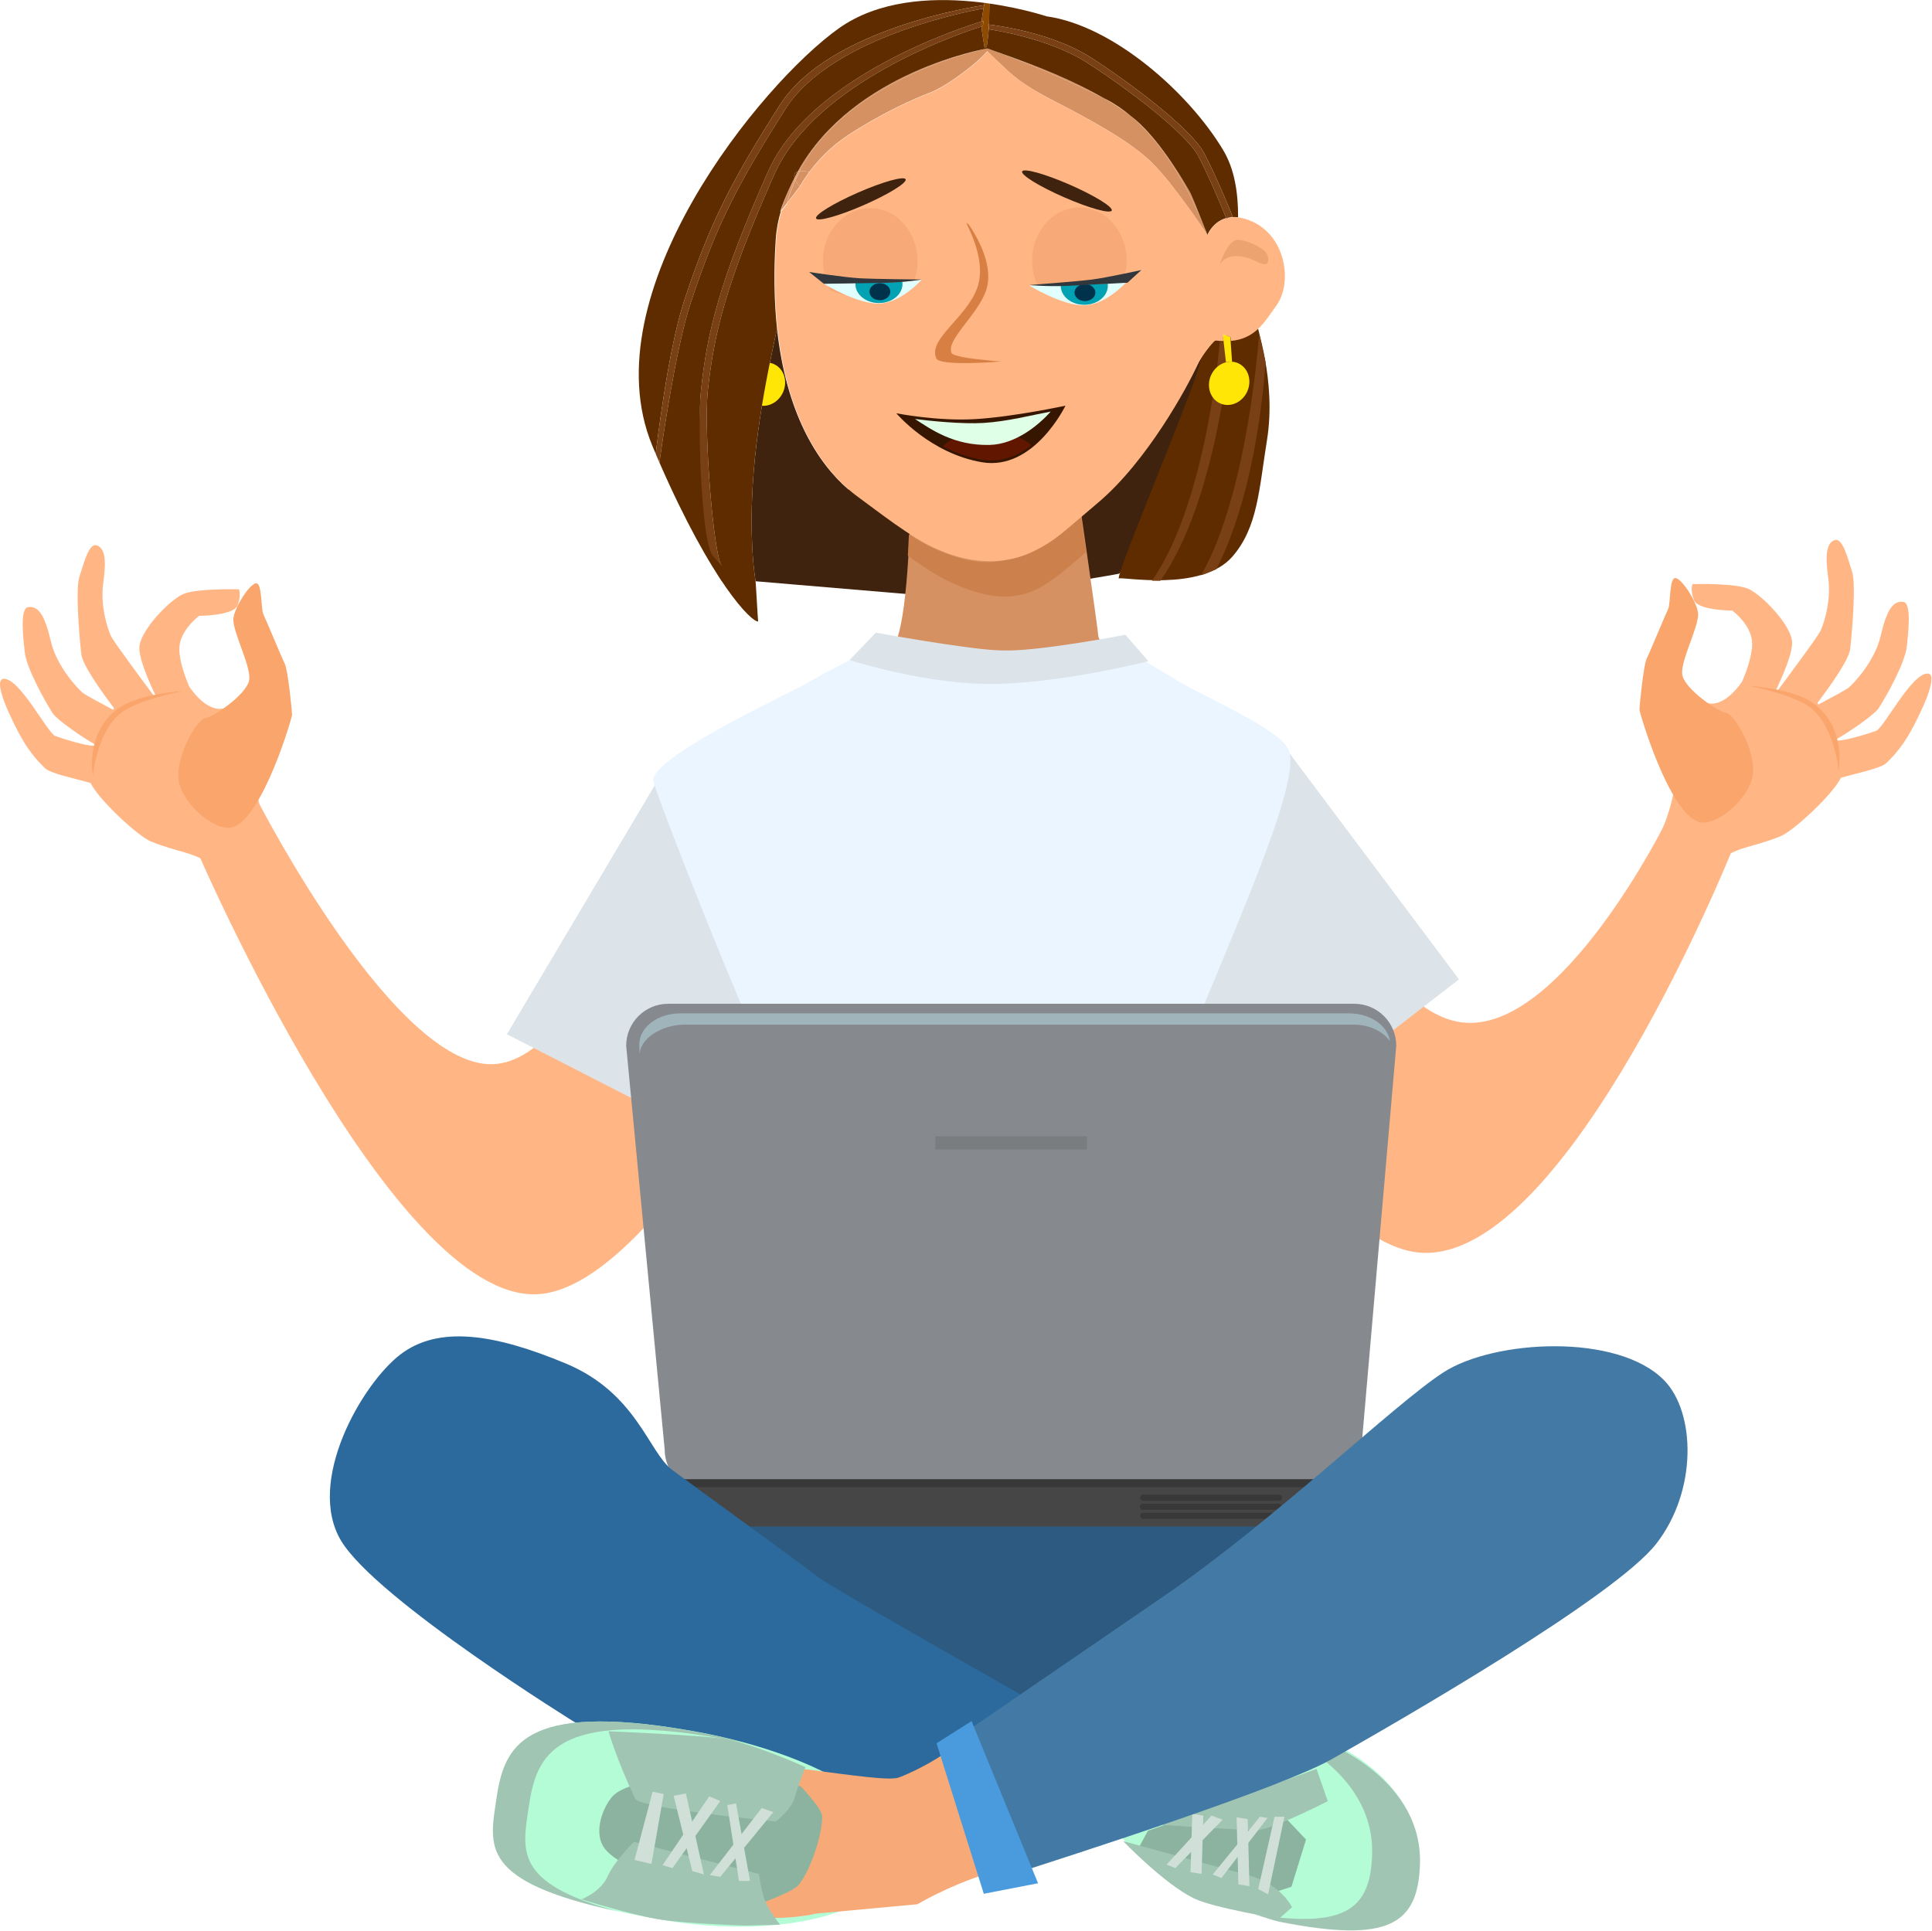 <?xml version="1.0" encoding="UTF-8" standalone="no"?> <svg xmlns="http://www.w3.org/2000/svg" xmlns:xlink="http://www.w3.org/1999/xlink" xmlns:serif="http://www.serif.com/" width="100%" height="100%" viewBox="0 0 2016 2015" version="1.1" xml:space="preserve" style="fill-rule:evenodd;clip-rule:evenodd;stroke-linejoin:round;stroke-miterlimit:2;"> <g transform="matrix(1,0,0,1,-2850.01,-2573.59)"> <g transform="matrix(2.835,0,0,2.835,2702.36,2079.06)"> <g id="path16-5" transform="matrix(1,0,0,1,418.497,-506.191)"> <path d="M-80,1061.51C-80,1061.51 -129.705,1155.29 -168.721,1157.06C-222.462,1159.49 -293.659,994.344 -293.659,994.344L-271.325,975.877C-271.325,975.877 -219.688,1076.62 -183.345,1072.24C-146.855,1067.84 -123.874,970.356 -123.874,970.356L-80,1061.51" style="fill:rgb(255,182,132);fill-rule:nonzero;"></path> </g> <g id="path18-9" transform="matrix(1,0,0,1,418.497,-506.191)"> <path d="M68.403,1046.27C68.403,1046.27 118.109,1140.04 157.123,1141.81C210.861,1144.25 271.416,992.842 271.416,992.842L246.936,982.855C246.936,982.855 208.089,1061.37 171.749,1056.99C135.258,1052.59 107.896,965.572 107.896,965.572L68.403,1046.27" style="fill:rgb(255,182,132);fill-rule:nonzero;"></path> </g> <g id="path20-3-7" transform="matrix(1,0,0,1,418.497,-506.191)"> <path d="M-179.848,1061.34L-124.883,968.786L-83.546,1039.76L-92.665,1106.01L-179.848,1061.34" style="fill:rgb(220,228,234);fill-rule:nonzero;"></path> </g> <g id="path22-7" transform="matrix(1,0,0,1,418.497,-506.191)"> <path d="M170.595,1041.15L107.674,957.19L66.766,1046.74L105.42,1091.51L170.595,1041.15" style="fill:rgb(220,228,234);fill-rule:nonzero;"></path> </g> <g id="path24-6" transform="matrix(1,0,0,1,418.497,-506.191)"> <path d="M118.158,1250.62L11.224,1321.49L-59.638,1290.57L-113.751,1250.62C-113.751,1250.62 -84.117,1206.82 -73.813,1206.82C-63.505,1206.82 116.014,1229.65 116.014,1229.65L118.158,1250.62" style="fill:rgb(44,90,128);fill-rule:nonzero;"></path> </g> <g id="path26-7" transform="matrix(1,0,0,1,418.497,-506.191)"> <path d="M80.337,827.364C78.453,825.156 77.963,821.776 79.353,818.718C79.617,818.132 79.942,817.596 80.302,817.102C78.859,815.902 77.183,814.431 75.419,812.745C74.996,813.444 74.619,814.128 74.333,814.756C70.844,822.443 55.798,841.782 39.993,858.268C38.099,852.785 33.199,848.594 27.05,847.935L-36.362,841.098C-44.85,840.181 -52.473,846.319 -53.39,854.81L-54.047,860.885C-65.889,850.736 -77.129,832.187 -80.413,801.654C-80.784,803.361 -81.161,805.069 -81.521,806.769C-86.774,831.269 -90.82,856.694 -89.529,882.126C-89.335,885.936 -88.982,890.219 -88.308,894.597L-26.533,899.818C-26.533,899.818 -8.408,899.952 -3.345,899.818C-3.345,899.818 45.246,892.109 45.592,891.76C47.091,890.215 72.728,852.299 80.337,827.364" style="fill:rgb(63,35,14);fill-rule:nonzero;"></path> </g> <g id="path28-3" transform="matrix(1,0,0,1,418.497,-506.191)"> <path d="M-31.271,864.064C-31.271,864.064 -31.726,905.032 -36.57,916.596C-41.414,928.16 -25.239,935.247 -25.239,935.247L43.027,934.602L43.578,924.618C43.578,924.618 37.82,916.243 37.82,914.634C37.82,913.022 30.691,863.743 30.691,863.743L-31.271,864.064" style="fill:rgb(214,145,99);fill-rule:nonzero;"></path> </g> <g id="path30-6" transform="matrix(1,0,0,1,418.497,-506.191)"> <path d="M46.153,917.358C38.208,920.773 22.235,920.092 1.752,920.092C-17.322,920.092 -33.279,919.972 -41.89,916.927C-48.557,921.619 -60.732,926.83 -70.92,932.996C-92.997,943.985 -127.872,961.381 -125.849,968.465C-122.414,980.491 -72.275,1108.51 -42.341,1160C-36.538,1169.98 35.411,1175.01 39.171,1156.68C52.482,1091.85 116.553,973.093 107.674,956.223C103.381,948.064 73.641,935.826 65.538,930.298C56.673,925.087 50.496,921.397 46.153,917.358" style="fill:rgb(234,245,255);fill-rule:nonzero;"></path> </g> <g id="path32-6-5" transform="matrix(1,0,0,1,418.497,-506.191)"> <path d="M-79.447,719.379C-61.448,691.009 -6.647,682.923 -4.181,682.524C-4.093,682.02 -4.03,681.695 -4.03,681.695L-2.255,681.963C-2.255,681.963 -2.34,687.654 -2.358,689.28C-2.361,689.4 -2.361,689.537 -2.368,689.675C0.426,690.014 20.756,692.617 35.033,701.754C48.548,710.408 71.849,727.655 76.845,737.092C81.455,745.798 87.248,760.227 87.308,760.372L86.652,760.573C87.47,760.492 88.345,760.499 89.294,760.615C89.319,751.383 87.932,742.782 83.787,735.868C71.098,714.669 43.239,690.024 18.753,686.631C18.753,686.631 -28.826,670.618 -57.595,691.008C-86.372,711.399 -149.346,788.731 -126.359,844.608C-125.927,845.666 -125.492,846.696 -125.062,847.716C-124.616,843.916 -120.476,809.224 -114.633,791.458C-104.988,762.153 -97.025,747.097 -79.447,719.379" style="fill:rgb(95,44,0);fill-rule:nonzero;"></path> </g> <g id="path34-6" transform="matrix(1,0,0,1,418.497,-506.191)"> <path d="M87.273,885.431C96.505,874.693 96.964,861.097 99.945,842.484C103.458,820.513 95.736,800.147 95.972,798.461C95.14,798.429 81.801,806.032 80.884,805.908C80.489,805.859 77.398,809.482 75.419,812.745C77.183,814.431 43.955,892.388 45.402,893.591C46.029,892.741 75.815,898.756 87.273,885.431" style="fill:rgb(95,44,0);fill-rule:nonzero;"></path> </g> <g id="path36-3" transform="matrix(1,0,0,1,418.497,-506.191)"> <path d="M-73.95,744.638C-74.113,745.072 -74.098,745.555 -73.971,746.059C-73.569,745.273 -73.178,744.483 -72.754,743.717C-73.319,743.865 -73.763,744.147 -73.95,744.638" style="fill:rgb(95,44,0);fill-rule:nonzero;"></path> </g> <g id="path38-7-9" transform="matrix(1,0,0,1,418.497,-506.191)"> <path d="M83.741,804.455C83.657,805.019 83.576,805.58 83.498,806.138C83.646,806.145 83.787,806.145 83.928,806.145L83.741,804.455" style="fill:rgb(255,182,132);fill-rule:nonzero;"></path> </g> <g id="path40-4" transform="matrix(1,0,0,1,418.497,-506.191)"> <path d="M40.558,717.103C40.35,717.001 40.142,716.899 39.933,716.8C43.401,718.793 46.749,720.945 49.663,723.207C46.823,720.818 43.793,718.73 40.558,717.103" style="fill:rgb(255,182,132);fill-rule:nonzero;"></path> </g> <g id="path42-8" transform="matrix(1,0,0,1,418.497,-506.191)"> <path d="M-3.038,698.466C-3.038,698.466 -2.661,698.597 -1.994,698.83C-2.672,698.59 -3.038,698.466 -3.038,698.466" style="fill:rgb(255,182,132);fill-rule:nonzero;"></path> </g> <g id="path44-1" transform="matrix(1,0,0,1,418.497,-506.191)"> <path d="M76.291,762.767C77.261,765.233 77.984,767.103 77.984,767.103C77.984,767.103 77.406,765.459 76.291,762.767" style="fill:rgb(255,182,132);fill-rule:nonzero;"></path> </g> <g id="path46-2" transform="matrix(1,0,0,1,418.497,-506.191)"> <path d="M36.487,861.862C36.868,861.478 37.249,861.097 37.633,860.705C37.704,860.441 37.76,860.183 37.82,859.933C37.453,860.31 37.087,860.688 36.723,861.062C36.653,861.323 36.568,861.591 36.487,861.862" style="fill:rgb(255,182,132);fill-rule:nonzero;"></path> </g> <g id="path48-9" transform="matrix(1,0,0,1,418.497,-506.191)"> <path d="M-24.385,763.25C-24.127,763.388 -23.87,763.526 -23.612,763.667C-24.551,762.312 -25.196,761.522 -25.196,761.522C-25.094,761.807 -24.791,762.411 -24.385,763.25" style="fill:rgb(216,128,68);fill-rule:nonzero;"></path> </g> <g id="path50-5-3" transform="matrix(1,0,0,1,418.497,-506.191)"> <path d="M-47.961,799.34L-48.314,799.347C-48.194,799.347 -48.078,799.343 -47.961,799.34" style="fill:rgb(96,130,145);fill-rule:nonzero;"></path> </g> <g id="path52-9" transform="matrix(1,0,0,1,418.497,-506.191)"> <path d="M25.381,872.075C25.395,872.156 25.417,872.23 25.431,872.312C25.988,871.825 26.546,871.327 27.11,870.823C27.089,870.728 27.071,870.639 27.05,870.541C26.489,871.066 25.935,871.574 25.381,872.075" style="fill:rgb(214,145,99);fill-rule:nonzero;"></path> </g> <g id="path54-0" transform="matrix(1,0,0,1,418.497,-506.191)"> <path d="M17.687,878.577C20.15,876.764 22.75,874.654 25.431,872.312C25.417,872.231 25.395,872.156 25.381,872.075C22.732,874.467 20.153,876.651 17.687,878.577" style="fill:rgb(214,145,99);fill-rule:nonzero;"></path> </g> <g id="path56-8" transform="matrix(1,0,0,1,418.497,-506.191)"> <path d="M27.05,870.541C27.071,870.639 27.089,870.728 27.11,870.823C30.176,868.064 33.329,865.041 36.487,861.862C36.568,861.591 36.653,861.323 36.723,861.062C33.488,864.402 30.236,867.602 27.05,870.541" style="fill:rgb(214,145,99);fill-rule:nonzero;"></path> </g> <g id="path58-8" transform="matrix(1,0,0,1,418.497,-506.191)"> <path d="M76.291,762.767C74.587,758.435 72.114,752.258 71.444,751.132C70.385,749.365 61.301,733.021 51.575,724.755C50.958,724.23 50.326,723.718 49.663,723.207C63.668,734.986 72.749,754.226 76.291,762.767" style="fill:rgb(214,145,99);fill-rule:nonzero;"></path> </g> <g id="path60-5" transform="matrix(1,0,0,1,418.497,-506.191)"> <path d="M-3.038,698.466C-3.038,698.466 -52.311,706.816 -72.754,743.717C-72.574,743.668 -72.387,743.639 -72.193,743.618C-53.644,708.415 -3.038,698.466 -3.038,698.466" style="fill:rgb(214,145,99);fill-rule:nonzero;"></path> </g> <g id="path62-0" transform="matrix(1,0,0,1,418.497,-506.191)"> <path d="M-73.834,746.497C-73.887,746.352 -73.933,746.204 -73.971,746.059C-74.232,746.582 -74.508,747.083 -74.758,747.612C-78.727,756.011 -79.295,758.632 -79.295,758.632L-78.946,758.177C-77.661,753.997 -75.862,750.148 -73.834,746.497" style="fill:rgb(214,145,99);fill-rule:nonzero;"></path> </g> <g id="path64-9" transform="matrix(1,0,0,1,418.497,-506.191)"> <path d="M39.933,716.8C31.731,712.073 22.824,708.206 17.13,705.91C10.05,703.049 1.036,699.884 -1.994,698.83C2.278,700.325 19.275,706.492 39.933,716.8" style="fill:rgb(214,145,99);fill-rule:nonzero;"></path> </g> <g id="path66-6" transform="matrix(1,0,0,1,418.497,-506.191)"> <path d="M-72.317,743.855C-72.275,743.777 -72.229,743.696 -72.193,743.618C-72.387,743.639 -72.574,743.668 -72.754,743.717C-73.178,744.483 -73.569,745.273 -73.971,746.06C-73.933,746.204 -73.887,746.352 -73.834,746.497C-73.34,745.604 -72.832,744.722 -72.317,743.855" style="fill:rgb(214,145,99);fill-rule:nonzero;"></path> </g> <g id="path68-3" transform="matrix(1,0,0,1,418.497,-506.191)"> <path d="M-76.635,755.2L-72.073,749.309C-72.705,748.536 -73.248,747.756 -73.612,747.012C-74.779,749.633 -75.834,752.332 -76.635,755.2" style="fill:rgb(214,145,99);fill-rule:nonzero;"></path> </g> <g id="path70-8" transform="matrix(1,0,0,1,418.497,-506.191)"> <path d="M-72.193,743.618L-72.176,743.611C-71.961,743.266 -71.752,742.916 -71.541,742.571C-71.707,742.909 -71.869,743.258 -72.031,743.601C-70.945,743.516 -69.675,743.735 -68.93,743.851C-68.807,743.872 -68.683,743.908 -68.56,743.929C-65.678,740.059 -61,734.799 -54.431,730.467C-42.497,722.589 -30.202,717.019 -24.029,714.676C-17.855,712.33 -6.51,703.723 -3.067,699.461C4.984,707.078 7.192,710.404 21.127,717.587C35.069,724.766 49.614,732.654 57.636,740.577C65.658,748.511 77.984,767.103 77.984,767.103C77.984,767.103 77.261,765.233 76.291,762.767C72.749,754.226 63.668,734.986 49.663,723.207C46.749,720.945 43.401,718.793 39.933,716.8C19.275,706.492 2.278,700.325 -1.994,698.83C-2.661,698.597 -3.038,698.466 -3.038,698.466C-3.038,698.466 -53.644,708.415 -72.193,743.618" style="fill:rgb(214,145,99);fill-rule:nonzero;"></path> </g> <g id="path72-5" transform="matrix(1,0,0,1,418.497,-506.191)"> <path d="M-71.925,748.921C-71.978,749.051 -72.021,749.182 -72.073,749.309C-72.073,749.309 -71.946,749.065 -71.7,748.631C-71.791,748.702 -71.872,748.79 -71.925,748.921" style="fill:rgb(214,145,99);fill-rule:nonzero;"></path> </g> <g id="path74-6" transform="matrix(1,0,0,1,418.497,-506.191)"> <path d="M-72.193,743.618C-72.229,743.696 -72.275,743.777 -72.317,743.855C-72.271,743.777 -72.218,743.696 -72.172,743.615L-72.193,743.618" style="fill:rgb(214,145,99);fill-rule:nonzero;"></path> </g> <g id="path76-1" transform="matrix(1,0,0,1,418.497,-506.191)"> <path d="M-72.031,743.601C-72.571,744.73 -73.1,745.865 -73.612,747.012C-73.248,747.756 -72.705,748.536 -72.073,749.309C-72.021,749.182 -71.978,749.051 -71.925,748.921C-71.872,748.79 -71.791,748.702 -71.7,748.631C-71.188,747.749 -70.147,746.049 -68.56,743.929C-68.683,743.908 -68.807,743.872 -68.93,743.851C-69.675,743.735 -70.945,743.516 -72.031,743.601" style="fill:rgb(214,145,99);fill-rule:nonzero;"></path> </g> <g id="path78-1" transform="matrix(1,0,0,1,418.497,-506.191)"> <path d="M-73.732,746.765C-73.77,746.673 -73.799,746.585 -73.834,746.497C-75.862,750.148 -77.661,753.997 -78.946,758.177L-76.85,755.479C-76.032,752.427 -74.98,749.52 -73.732,746.765" style="fill:rgb(214,145,99);fill-rule:nonzero;"></path> </g> <g id="path80-5" transform="matrix(1,0,0,1,418.497,-506.191)"> <path d="M-72.317,743.855C-72.832,744.722 -73.34,745.604 -73.834,746.497C-73.799,746.585 -73.77,746.673 -73.732,746.765C-73.284,745.777 -72.814,744.807 -72.317,743.855" style="fill:rgb(214,145,99);fill-rule:nonzero;"></path> </g> <g id="path82-9" transform="matrix(1,0,0,1,418.497,-506.191)"> <path d="M-73.612,747.012C-73.654,746.931 -73.696,746.85 -73.732,746.765C-74.98,749.52 -76.032,752.427 -76.85,755.479L-76.635,755.2C-75.834,752.332 -74.779,749.633 -73.612,747.012" style="fill:rgb(214,145,99);fill-rule:nonzero;"></path> </g> <g id="path84-8" transform="matrix(1,0,0,1,418.497,-506.191)"> <path d="M-71.541,742.571C-71.752,742.916 -71.961,743.265 -72.172,743.615C-72.123,743.608 -72.081,743.601 -72.031,743.601C-71.869,743.258 -71.707,742.909 -71.541,742.571" style="fill:rgb(214,145,99);fill-rule:nonzero;"></path> </g> <g id="path86-4" transform="matrix(1,0,0,1,418.497,-506.191)"> <path d="M-73.612,747.012C-73.1,745.865 -72.571,744.73 -72.031,743.601C-72.081,743.601 -72.123,743.608 -72.172,743.615C-72.218,743.696 -72.271,743.777 -72.317,743.855C-72.814,744.807 -73.284,745.777 -73.732,746.765C-73.696,746.85 -73.654,746.931 -73.612,747.012" style="fill:rgb(214,145,99);fill-rule:nonzero;"></path> </g> <g id="path88-8" transform="matrix(1,0,0,1,418.497,-506.191)"> <path d="M83.741,804.455C83.777,804.204 83.819,803.95 83.854,803.7L83.646,803.619L83.741,804.455" style="fill:rgb(255,230,7);fill-rule:nonzero;"></path> </g> <g id="path90-1" transform="matrix(1,0,0,1,418.497,-506.191)"> <path d="M-77.277,720.695C-59.804,693.153 -5.039,683.872 -4.474,683.78L-4.224,682.746C-4.21,682.665 -4.199,682.595 -4.181,682.524C-6.647,682.923 -61.448,691.009 -79.447,719.379C-97.025,747.097 -104.988,762.153 -114.633,791.458C-120.476,809.224 -124.616,843.917 -125.062,847.716C-124.607,848.795 -124.153,849.847 -123.705,850.88C-123.03,845.949 -117.935,809.612 -112.237,792.295C-102.663,763.201 -94.75,748.24 -77.277,720.695" style="fill:rgb(122,64,21);fill-rule:nonzero;"></path> </g> <g id="path92-0" transform="matrix(1,0,0,1,418.497,-506.191)"> <path d="M87.308,760.372C87.248,760.227 81.455,745.798 76.845,737.092C71.849,727.655 48.548,710.408 35.033,701.754C20.756,692.617 0.426,690.014 -2.368,689.675C-2.382,690.19 -2.418,690.776 -2.47,691.393L-2.47,691.414C-2.252,691.446 19.208,694.406 33.718,703.701C47.987,712.835 70.11,729.532 74.622,738.051C78.887,746.102 84.2,759.183 84.895,760.904C85.442,760.749 86.031,760.633 86.652,760.573L87.308,760.372" style="fill:rgb(122,64,21);fill-rule:nonzero;"></path> </g> <g id="path94-3" transform="matrix(1,0,0,1,418.497,-506.191)"> <path d="M86.652,760.573C86.031,760.633 85.442,760.749 84.895,760.904C84.944,761.021 84.969,761.084 84.973,761.098L86.652,760.573" style="fill:rgb(122,64,21);fill-rule:nonzero;"></path> </g> <g id="path96-0" transform="matrix(1,0,0,1,418.497,-506.191)"> <path d="M-2.368,689.675C-2.361,689.537 -2.361,689.4 -2.358,689.28C-2.34,687.654 -2.255,681.963 -2.255,681.963L-4.03,681.695C-4.03,681.695 -4.093,682.02 -4.181,682.524L-4.174,682.524L-4.224,682.746C-4.492,684.193 -4.95,686.818 -5.13,688.511C-4.682,688.373 -4.421,688.299 -4.382,688.289L-4.668,690.239C-4.7,690.25 -4.873,690.303 -5.169,690.395C-4.965,692.854 -4.033,698.092 -4.033,698.092L-3.25,697.979C-3.25,697.979 -2.707,694.342 -2.47,691.393L-2.671,689.636C-2.629,689.643 -2.516,689.657 -2.368,689.675" style="fill:rgb(141,74,0);fill-rule:nonzero;"></path> </g> <g id="path98-4" transform="matrix(1,0,0,1,418.497,-506.191)"> <path d="M-4.382,688.289C-4.421,688.299 -4.682,688.373 -5.13,688.511C-5.176,688.941 -5.208,689.319 -5.208,689.59C-5.211,689.795 -5.194,690.077 -5.169,690.395C-4.873,690.303 -4.7,690.25 -4.668,690.239L-4.382,688.289" style="fill:rgb(141,74,0);fill-rule:nonzero;"></path> </g> <g id="path100-4" transform="matrix(1,0,0,1,418.497,-506.191)"> <path d="M-4.181,682.524C-4.199,682.595 -4.21,682.665 -4.224,682.746L-4.174,682.524L-4.181,682.524" style="fill:rgb(141,74,0);fill-rule:nonzero;"></path> </g> <g id="path102-4" transform="matrix(1,0,0,1,418.497,-506.191)"> <path d="M-2.672,689.636L-2.47,691.393C-2.417,690.776 -2.382,690.19 -2.368,689.675C-2.516,689.657 -2.629,689.643 -2.672,689.636" style="fill:rgb(141,74,0);fill-rule:nonzero;"></path> </g> <g id="path104-4" transform="matrix(1,0,0,1,418.497,-506.191)"> <path d="M26.958,870.802C26.397,871.327 25.844,871.835 25.286,872.336C22.64,874.728 20.061,876.912 17.596,878.838C15.176,880.722 12.861,882.366 10.713,883.668C-1.133,890.839 -13.086,886.68 -22.201,882.764C-25.133,881.505 -28.467,879.572 -31.867,877.374C-31.97,879.815 -32.097,882.465 -32.259,885.213C-26.618,889.256 -20.511,893.302 -15.544,895.433C-6.429,899.345 5.524,903.508 17.373,896.336C19.518,895.034 21.832,893.394 24.249,891.51C26.718,889.584 29.297,887.396 31.943,885.008C32.402,884.595 32.86,884.172 33.319,883.745C32.338,876.88 31.435,870.608 30.92,867.041C29.594,868.329 28.271,869.592 26.958,870.802" style="fill:rgb(204,128,76);fill-rule:nonzero;"></path> </g> <g id="path106-7" transform="matrix(1,0,0,1,418.497,-506.191)"> <path d="M60.649,894.448L57.565,894.41C77.631,865.979 82.517,807.037 82.567,806.444L86.419,806.751C86.221,809.21 81.328,865.147 60.649,894.448" style="fill:rgb(122,64,21);fill-rule:nonzero;"></path> </g> <g id="path108-6" transform="matrix(1,0,0,1,418.497,-506.191)"> <path d="M81.261,890.155C96.773,859.954 99.204,816.054 99.38,813.842L97.045,803.404C96.999,803.961 93.065,861.922 75.705,892.367C76.94,892.05 80.57,890.413 81.261,890.155" style="fill:rgb(122,64,21);fill-rule:nonzero;"></path> </g> <g id="path110-3" transform="matrix(1,0,0,1,418.497,-506.191)"> <path d="M86.525,806.078L86.423,804.666L83.854,803.7C83.819,803.95 83.777,804.204 83.741,804.455L83.928,806.145L84.824,813.994C85.558,813.803 86.317,813.729 87.072,813.782L86.525,806.078" style="fill:rgb(255,230,7);fill-rule:nonzero;"></path> </g> <g id="path112-1" transform="matrix(1,0,0,1,418.497,-506.191)"> <path d="M89.485,814.421C89.439,814.403 89.396,814.375 89.351,814.354C88.617,814.019 87.841,813.839 87.072,813.782C86.317,813.729 85.558,813.803 84.824,813.994C84.027,814.195 83.244,814.537 82.531,815.003C81.692,815.543 80.93,816.255 80.302,817.102C79.942,817.596 79.617,818.132 79.353,818.718C77.963,821.776 78.453,825.156 80.337,827.364C80.958,828.091 81.738,828.694 82.655,829.11C86.327,830.776 90.804,828.821 92.649,824.75C94.476,820.725 93.055,816.142 89.485,814.421" style="fill:rgb(255,230,7);fill-rule:nonzero;"></path> </g> <g id="path114-7" transform="matrix(1,0,0,1,418.497,-506.191)"> <path d="M-81.39,814.745C-81.433,814.724 -81.479,814.696 -81.524,814.675C-82.258,814.343 -83.031,814.16 -83.803,814.107C-84.29,814.071 -84.777,814.107 -85.257,814.177C-86.061,816.527 -87.158,818.774 -87.726,821.194C-88.361,823.879 -88.121,826.62 -88.389,829.333C-88.329,829.361 -88.28,829.403 -88.22,829.431C-84.548,831.1 -80.071,829.142 -78.226,825.071C-76.399,821.046 -77.82,816.467 -81.39,814.745" style="fill:rgb(255,230,7);fill-rule:nonzero;"></path> </g> <g id="path116-5" transform="matrix(1,0,0,1,418.497,-506.191)"> <path d="M94.561,762.21C92.638,761.335 90.917,760.855 89.375,760.668C88.426,760.552 87.551,760.548 86.733,760.626L85.054,761.151C85.05,761.141 85.026,761.074 84.976,760.957C79.963,762.368 78.065,767.156 78.065,767.156C78.065,767.156 65.739,748.561 57.717,740.63C49.695,732.707 35.15,724.819 21.208,717.64C7.273,710.457 5.061,707.131 -2.985,699.514C-6.429,703.779 -17.774,712.383 -23.948,714.729C-30.121,717.072 -42.415,722.642 -54.35,730.52C-60.919,734.852 -65.596,740.115 -68.479,743.982C-70.066,746.102 -71.11,747.802 -71.622,748.688C-71.865,749.118 -71.992,749.362 -71.992,749.362L-76.557,755.256C-76.582,755.355 -76.607,755.461 -76.631,755.56L-76.649,755.581L-78.744,758.28C-79.739,761.536 -80.431,764.99 -80.681,768.726C-81.08,774.691 -81.217,780.321 -81.143,785.673C-81.066,791.367 -80.748,796.726 -80.209,801.756C-76.624,835.076 -63.568,854.13 -50.589,863.566C-43.65,868.6 -30.908,878.739 -21.905,882.602C-18.868,883.907 -2.389,891.82 14.375,883.396C22.337,879.395 24.362,876.954 37.729,865.683C55.897,850.358 70.752,822.877 74.414,814.809C74.7,814.181 75.074,813.497 75.501,812.798C77.48,809.535 80.57,805.912 80.965,805.965C81.882,806.085 82.75,806.159 83.579,806.191C83.657,805.633 83.738,805.072 83.819,804.508L83.727,803.672L83.935,803.753L86.504,804.719L86.606,806.131C90.988,805.746 94.05,804.077 96.463,801.872C99.218,799.364 101.126,796.165 103.176,793.413C109.533,784.869 106.894,767.805 94.561,762.21" style="fill:rgb(255,182,132);fill-rule:nonzero;"></path> </g> <g id="path118-9" transform="matrix(1,0,0,1,418.497,-506.191)"> <path d="M-60.414,787.726C-53.426,790.086 -48.917,791.159 -43.107,789.229C-40.715,788.435 -31.973,785.648 -30.47,785.359C-29.338,782.766 -28.682,779.859 -28.682,776.776C-28.682,765.981 -36.482,757.232 -46.106,757.232C-55.726,757.232 -63.522,765.981 -63.522,776.776C-63.522,780.847 -62.411,784.625 -60.509,787.754C-60.478,787.747 -60.449,787.715 -60.414,787.726" style="fill:rgb(247,170,119);fill-rule:nonzero;"></path> </g> <g id="path120-6" transform="matrix(1,0,0,1,418.497,-506.191)"> <path d="M16.565,787.511C23.554,789.871 28.066,790.947 33.876,789.014C36.268,788.22 45.01,785.433 46.509,785.147C47.645,782.551 48.301,779.644 48.301,776.561C48.301,765.766 40.501,757.017 30.878,757.017C21.257,757.017 13.461,765.766 13.461,776.561C13.461,780.632 14.572,784.41 16.47,787.543C16.505,787.532 16.534,787.5 16.565,787.511" style="fill:rgb(247,170,119);fill-rule:nonzero;"></path> </g> <g id="path122-2" transform="matrix(1,0,0,1,418.497,-506.191)"> <path d="M-5.13,688.511C-12.232,690.673 -68.041,708.64 -83.655,743.654C-101.569,783.831 -106.169,802.984 -108.392,824.27C-109.711,836.868 -109.697,883.001 -105.235,887.149L-100.645,894.702L-100.737,888.91C-103.739,885.774 -107.454,839.531 -105.901,824.644C-103.7,803.587 -99.132,784.604 -81.337,744.691C-65.939,710.161 -10.997,692.211 -5.169,690.395C-5.194,690.077 -5.211,689.795 -5.208,689.59C-5.208,689.319 -5.176,688.941 -5.13,688.511" style="fill:rgb(122,64,21);fill-rule:nonzero;"></path> </g> <g id="path124-1" transform="matrix(1,0,0,1,418.497,-506.191)"> <path d="M27.3,748.607C18.199,744.624 10.364,742.447 9.81,743.731C9.249,745.019 16.181,749.284 25.286,753.26C34.388,757.235 42.219,759.423 42.777,758.132C43.334,756.847 36.406,752.579 27.3,748.607" style="fill:rgb(63,35,14);fill-rule:nonzero;"></path> </g> <g id="path126-7" transform="matrix(1,0,0,1,418.497,-506.191)"> <path d="M-50.568,751.503C-41.463,747.524 -33.631,745.347 -33.077,746.627C-32.517,747.919 -39.445,752.184 -48.55,756.16C-57.652,760.135 -65.484,762.319 -66.045,761.031C-66.602,759.744 -59.673,755.479 -50.568,751.503" style="fill:rgb(63,35,14);fill-rule:nonzero;"></path> </g> <g id="path128-8" transform="matrix(1,0,0,1,418.497,-506.191)"> <path d="M134.623,1214.19C134.623,1222.73 127.701,1229.65 119.16,1229.65L-106.311,1229.65C-114.848,1229.65 -121.77,1222.73 -121.77,1214.19L-135.942,1065.59C-135.942,1057.05 -129.02,1050.13 -120.481,1050.13L132.044,1050.13C140.585,1050.13 147.506,1057.05 147.506,1065.59L134.623,1214.19" style="fill:rgb(134,138,142);fill-rule:nonzero;"></path> </g> <g id="path130-5" transform="matrix(1,0,0,1,418.497,-506.191)"> <path d="M134.944,1234.8C134.944,1239.07 131.483,1242.53 127.214,1242.53L-114.576,1242.53C-118.845,1242.53 -122.306,1239.07 -122.306,1234.8C-122.306,1230.53 -118.845,1227.07 -114.576,1227.07L127.214,1227.07C131.483,1227.07 134.944,1230.53 134.944,1234.8" style="fill:rgb(70,70,71);fill-rule:nonzero;"></path> </g> <g id="path132-7" transform="matrix(1,0,0,1,418.497,-506.191)"> <path d="M33.696,1103.75L-22.131,1103.75L-22.131,1098.88L33.696,1098.88L33.696,1103.75" style="fill:rgb(121,125,127);fill-rule:nonzero;"></path> </g> <g id="path134-4" transform="matrix(1,0,0,1,418.497,-506.191)"> <path d="M105.42,1231.96C105.42,1232.58 104.915,1233.09 104.291,1233.09L54.366,1233.09C53.741,1233.09 53.24,1232.58 53.24,1231.96C53.24,1231.33 53.741,1230.83 54.366,1230.83L104.291,1230.83C104.915,1230.83 105.42,1231.33 105.42,1231.96" style="fill:rgb(56,56,56);fill-rule:nonzero;"></path> </g> <g id="path136-1" transform="matrix(1,0,0,1,418.497,-506.191)"> <path d="M105.314,1235.29C105.314,1235.91 104.806,1236.41 104.185,1236.41L54.26,1236.41C53.639,1236.41 53.131,1235.91 53.131,1235.29C53.131,1234.66 53.639,1234.16 54.26,1234.16L104.185,1234.16C104.806,1234.16 105.314,1234.66 105.314,1235.29" style="fill:rgb(56,56,56);fill-rule:nonzero;"></path> </g> <g id="path138-8" transform="matrix(1,0,0,1,418.497,-506.191)"> <path d="M105.42,1238.62C105.42,1239.24 104.915,1239.74 104.291,1239.74L54.366,1239.74C53.741,1239.74 53.24,1239.24 53.24,1238.62C53.24,1237.99 53.741,1237.49 54.366,1237.49L104.291,1237.49C104.915,1237.49 105.42,1237.99 105.42,1238.62" style="fill:rgb(56,56,56);fill-rule:nonzero;"></path> </g> <g id="path140-5" transform="matrix(1,0,0,1,418.497,-506.191)"> <path d="M130.541,1226.59C130.541,1227.39 129.892,1228.04 129.091,1228.04L-115.38,1228.04C-116.181,1228.04 -116.83,1227.39 -116.83,1226.59C-116.83,1225.79 -116.181,1225.14 -115.38,1225.14L129.091,1225.14C129.892,1225.14 130.541,1225.79 130.541,1226.59" style="fill:rgb(56,56,56);fill-rule:nonzero;"></path> </g> <g id="path142-9" transform="matrix(1,0,0,1,418.497,-506.191)"> <path d="M-6.785,786.774C-10.888,797.816 -24.942,805.439 -21.803,812.562C-20.448,815.624 2.073,813.694 2.073,813.694C2.073,813.694 -15.312,812.495 -16.179,810.586C-18.321,805.891 -6.94,796.912 -3.624,787.987C-0.206,778.801 -6.792,767.709 -9.974,763.127C-10.232,762.989 -10.493,762.852 -10.747,762.711C-8.626,767.053 -3.49,777.915 -6.785,786.774" style="fill:rgb(216,128,68);fill-rule:nonzero;"></path> </g> <g id="path144-7" transform="matrix(1,0,0,1,418.497,-506.191)"> <path d="M100.054,774.426C99.426,772.454 93.432,769.163 89.442,768.951C89.372,768.951 89.294,768.941 89.22,768.934C85.237,768.845 82.433,778.437 82.433,778.437C83.643,775.77 86.119,774.836 88.892,774.913C91.291,774.97 93.916,775.795 96.127,776.935C100.904,779.386 100.692,776.434 100.054,774.426" style="fill:rgb(237,163,112);fill-rule:nonzero;"></path> </g> <g id="path146-5" transform="matrix(1,0,0,1,418.497,-506.191)"> <path d="M74.622,738.051C70.11,729.532 47.987,712.835 33.718,703.701C19.208,694.406 -2.252,691.446 -2.47,691.414L-2.47,691.393C-2.707,694.342 -3.25,697.979 -3.25,697.979L-4.033,698.092C-4.033,698.092 -4.965,692.854 -5.169,690.395C-10.997,692.211 -65.939,710.161 -81.337,744.691C-99.132,784.604 -103.7,803.587 -105.901,824.644C-107.454,839.531 -103.739,885.774 -100.737,888.91L-103.852,885.481C-108.311,881.336 -109.711,836.868 -108.392,824.27C-106.169,802.984 -101.569,783.831 -83.655,743.654C-68.041,708.64 -12.232,690.673 -5.13,688.511C-4.95,686.817 -4.492,684.193 -4.224,682.746L-4.474,683.78C-5.039,683.872 -59.804,693.153 -77.277,720.695C-94.75,748.24 -102.663,763.201 -112.237,792.295C-117.935,809.612 -123.03,845.948 -123.705,850.88C-104.204,895.521 -89.794,909.597 -87.366,909.424C-87.479,908.771 -88.21,895.246 -88.308,894.597C-88.982,890.219 -89.335,885.936 -89.529,882.126C-90.82,856.694 -86.774,831.269 -81.521,806.769C-81.161,805.069 -80.784,803.361 -80.413,801.654C-80.949,796.623 -81.27,791.264 -81.344,785.571C-81.419,780.222 -81.285,774.589 -80.886,768.627C-80.635,764.887 -79.944,761.43 -78.946,758.177L-79.295,758.632C-79.295,758.632 -78.727,756.011 -74.758,747.612C-74.508,747.083 -74.232,746.582 -73.971,746.059C-74.098,745.555 -74.113,745.072 -73.95,744.638C-73.763,744.147 -73.319,743.865 -72.754,743.717C-52.311,706.816 -3.038,698.466 -3.038,698.466C-3.038,698.466 -2.671,698.59 -1.994,698.83C1.036,699.884 10.05,703.049 17.13,705.91C22.824,708.206 31.731,712.073 39.933,716.8C40.142,716.899 40.35,717.001 40.558,717.103C43.793,718.73 46.823,720.818 49.663,723.207C50.326,723.718 50.958,724.23 51.575,724.755C61.301,733.021 70.385,749.365 71.444,751.132C72.114,752.258 74.587,758.435 76.291,762.767C77.406,765.459 77.984,767.103 77.984,767.103C77.984,767.103 79.882,762.315 84.895,760.904C84.2,759.183 78.887,746.102 74.622,738.051" style="fill:rgb(95,44,0);fill-rule:nonzero;"></path> </g> <g id="path148-3" transform="matrix(1,0,0,1,418.497,-506.191)"> <path d="M-131.027,1069.12L-131.111,1065.11C-131.111,1058.8 -124.362,1053.67 -116.037,1053.67L130.174,1053.67C137.949,1053.67 144.345,1058.14 145.156,1063.87C142.624,1060.27 137.618,1057.81 131.85,1057.81L-114.361,1057.81C-122.687,1057.81 -131.027,1062.81 -131.027,1069.12" style="fill:rgb(160,181,187);fill-rule:nonzero;"></path> </g> <g id="path150-8" transform="matrix(1,0,0,1,418.497,-506.191)"> <path d="M24.566,1313.08C24.566,1313.08 -60.284,1265.21 -65.723,1260.86C-71.163,1256.51 -110.325,1228.23 -119.028,1221.7C-127.728,1215.17 -132.081,1193.41 -158.187,1182.54C-184.295,1171.66 -204.963,1168.4 -219.105,1179.27C-233.247,1190.15 -253.914,1226.05 -240.861,1247.81C-227.808,1269.56 -153.837,1315.25 -153.837,1315.25L-40.704,1351.15L24.566,1313.08" style="fill:rgb(44,106,157);fill-rule:nonzero;"></path> </g> <g id="path152-8" transform="matrix(1,0,0,1,418.497,-506.191)"> <path d="M115.206,1318.54C115.206,1318.54 156.435,1331.42 155.369,1365.56C154.667,1387.97 143.812,1394.79 104.651,1387.18C65.489,1379.56 70.756,1374.58 59.805,1368.14C50.432,1362.62 40.06,1350.33 40.06,1350.33L115.206,1318.54" style="fill:rgb(180,252,214);fill-rule:nonzero;"></path> </g> <g id="path154-3" transform="matrix(1,0,0,1,418.497,-506.191)"> <path d="M138.62,1363.41C139.297,1341.77 122.716,1328.41 110.68,1321.72L115.798,1319.56C115.798,1319.56 157.296,1332.71 156.23,1366.85C155.528,1389.26 144.402,1395.81 105.24,1388.2C101.603,1387.49 97.891,1385.93 94.97,1385.27C127.789,1390.46 137.967,1384.26 138.62,1363.41" style="fill:rgb(160,197,178);fill-rule:nonzero;"></path> </g> <g id="path156-1" transform="matrix(1,0,0,1,418.497,-506.191)"> <path d="M106.351,1349.4L114.295,1357.78L108.926,1375.17L100.336,1377.96L52.023,1362.07L56.101,1354.56L69.63,1349.83L106.351,1349.4" style="fill:rgb(139,179,159);fill-rule:nonzero;"></path> </g> <g id="path158-8" transform="matrix(1,0,0,1,418.497,-506.191)"> <path d="M118.158,1331.79L122.293,1343.66C122.293,1343.66 101.412,1354.34 96.258,1354.34C91.104,1354.34 61.15,1352.41 61.15,1352.41L118.158,1331.79" style="fill:rgb(160,197,178);fill-rule:nonzero;"></path> </g> <g id="path160-9" transform="matrix(1,0,0,1,418.497,-506.191)"> <path d="M109.141,1382.69C109.141,1382.69 104.954,1373.99 93.037,1370.93C91.164,1370.45 46.975,1358.37 46.975,1358.37C46.975,1358.37 62.116,1374.15 73.066,1379.46C80.305,1382.98 104.382,1386.91 104.382,1386.91L109.141,1382.69" style="fill:rgb(160,197,178);fill-rule:nonzero;"></path> </g> <g id="path162-6" transform="matrix(1,0,0,1,418.497,-506.191)"> <path d="M106.351,1349.4L100.336,1377.96L96.688,1376.03L102.7,1349.4L106.351,1349.4" style="fill:rgb(208,223,215);fill-rule:nonzero;"></path> </g> <g id="path164-4" transform="matrix(1,0,0,1,418.497,-506.191)"> <path d="M92.822,1350.26L93.468,1374.96L89.386,1374.31L88.74,1349.62L92.822,1350.26" style="fill:rgb(208,223,215);fill-rule:nonzero;"></path> </g> <g id="path166-3" transform="matrix(1,0,0,1,418.497,-506.191)"> <path d="M100.121,1349.83L97.33,1349.4L79.938,1370.66L83.159,1371.95L100.121,1349.83" style="fill:rgb(208,223,215);fill-rule:nonzero;"></path> </g> <g id="path168-3" transform="matrix(1,0,0,1,418.497,-506.191)"> <path d="M76.502,1348.97L75.857,1370.45L71.779,1369.8L72.421,1348.33L76.502,1348.97" style="fill:rgb(208,223,215);fill-rule:nonzero;"></path> </g> <g id="path170-3" transform="matrix(1,0,0,1,418.497,-506.191)"> <path d="M83.586,1350.48L79.508,1348.97L62.973,1367.01L66.194,1368.3L83.586,1350.48" style="fill:rgb(208,223,215);fill-rule:nonzero;"></path> </g> <g id="path172-8" transform="matrix(1,0,0,1,418.497,-506.191)"> <path d="M-183.397,1342.87C-186.215,1362.12 -190.413,1375.6 -122.635,1387.36C-77.531,1395.19 -38.337,1383.77 -35.519,1364.53C-32.7,1345.28 -67.329,1325.5 -112.431,1317.67C-173.985,1306.99 -180.578,1323.63 -183.397,1342.87" style="fill:rgb(180,252,214);fill-rule:nonzero;"></path> </g> <g id="path174-6" transform="matrix(1,0,0,1,418.497,-506.191)"> <path d="M-72.606,1332.37C-72.454,1332.13 -72.313,1331.89 -72.204,1331.63C-52.293,1334.19 -38.284,1336.34 -35.265,1334.83C-35.265,1334.83 -27.066,1331.82 -18.268,1325.78C-13.773,1342.34 -7.48,1353.8 -3.451,1370.45C-17.689,1374.96 -28.738,1381.61 -28.738,1381.61L-66.08,1385.05C-66.08,1385.05 -76.55,1387.72 -90.778,1386.16C-89.37,1367.16 -81.493,1349.85 -72.634,1333.07C-72.5,1332.81 -72.514,1332.57 -72.606,1332.37" style="fill:rgb(247,170,119);fill-rule:nonzero;"></path> </g> <g id="path176-0" transform="matrix(1,0,0,1,418.497,-506.191)"> <path d="M-71.77,1338.13C-71.77,1338.13 -108.812,1334.91 -112.357,1334.91C-115.899,1334.91 -136.191,1335.88 -141.345,1342.32C-145.215,1347.15 -147.787,1355.85 -143.922,1361C-134.48,1373.59 -85.62,1380.97 -85.62,1380.97C-85.62,1380.97 -74.596,1377.08 -72.416,1374.42C-68.172,1369.25 -63.572,1355.77 -63.826,1349.08C-63.935,1346.28 -71.77,1338.13 -71.77,1338.13" style="fill:rgb(139,179,159);fill-rule:nonzero;"></path> </g> <g id="path178-4" transform="matrix(1,0,0,1,418.497,-506.191)"> <path d="M-183.719,1342.87C-180.9,1323.63 -174.307,1306.99 -112.752,1317.67C-105.626,1318.91 -98.765,1320.44 -92.27,1322.23C-95.078,1321.63 -97.932,1321.07 -100.835,1320.57C-162.39,1309.89 -168.983,1326.52 -171.801,1345.77C-174.145,1361.77 -177.434,1373.79 -139.508,1384.15C-189.984,1373.13 -186.284,1360.39 -183.719,1342.87" style="fill:rgb(160,197,178);fill-rule:nonzero;"></path> </g> <g id="path180-8" transform="matrix(1,0,0,1,418.497,-506.191)"> <path d="M-142.419,1317.94C-142.419,1317.94 -139.816,1327.51 -132.648,1342.74C-130.932,1346.4 -80.896,1351.12 -80.896,1351.12C-80.896,1351.12 -75.1,1346.93 -73.813,1342.1C-72.525,1337.27 -69.946,1331.15 -69.946,1331.15C-69.946,1331.15 -90.171,1321.91 -100.835,1320.57C-111.496,1319.23 -142.419,1317.94 -142.419,1317.94" style="fill:rgb(160,197,178);fill-rule:nonzero;"></path> </g> <g id="path182-8" transform="matrix(1,0,0,1,418.497,-506.191)"> <path d="M-87.017,1370.45L-133.078,1358.64C-133.078,1358.64 -140.165,1365.51 -142.742,1371.31C-145.318,1377.11 -152.404,1379.79 -152.404,1379.79C-152.404,1379.79 -132.805,1385.91 -122.635,1387.36C-112.463,1388.81 -92.171,1389.45 -92.171,1389.45L-79.288,1389.13C-79.288,1389.13 -83.151,1384.3 -84.763,1380.43C-86.375,1376.57 -87.017,1370.45 -87.017,1370.45" style="fill:rgb(160,197,178);fill-rule:nonzero;"></path> </g> <g id="path184-8" transform="matrix(1,0,0,1,418.497,-506.191)"> <path d="M-126.207,1340.17L-132.865,1365.29L-126.636,1366.8L-122.127,1341.03L-126.207,1340.17" style="fill:rgb(208,223,215);fill-rule:nonzero;"></path> </g> <g id="path186-9" transform="matrix(1,0,0,1,418.497,-506.191)"> <path d="M-118.474,1341.67L-111.606,1369.38L-107.309,1370.66L-113.966,1340.82L-118.474,1341.67" style="fill:rgb(208,223,215);fill-rule:nonzero;"></path> </g> <g id="path188-7" transform="matrix(1,0,0,1,418.497,-506.191)"> <path d="M-122.558,1367.23L-118.905,1368.3L-101.298,1343.61L-105.379,1341.89L-122.558,1367.23" style="fill:rgb(208,223,215);fill-rule:nonzero;"></path> </g> <g id="path190-7" transform="matrix(1,0,0,1,418.497,-506.191)"> <path d="M-98.722,1345.11L-94.425,1373.02L-90.347,1373.02L-95.501,1344.47L-98.722,1345.11" style="fill:rgb(208,223,215);fill-rule:nonzero;"></path> </g> <g id="path192-6" transform="matrix(1,0,0,1,418.497,-506.191)"> <path d="M-105.164,1370.88L-101.298,1371.52L-81.757,1347.69L-86.051,1346.18L-105.164,1370.88" style="fill:rgb(208,223,215);fill-rule:nonzero;"></path> </g> <g id="path194-4" transform="matrix(1,0,0,1,418.497,-506.191)"> <path d="M-19.555,1324.05C-0.093,1310.7 33.887,1287.4 61.548,1268.47C102.887,1240.19 146.398,1197.77 164.891,1185.8C183.383,1173.83 228.962,1171.17 246.143,1188.78C257.636,1200.56 258.444,1229.31 243.215,1248.89C227.985,1268.47 148.575,1314.16 123.556,1328.31C105.592,1338.46 34.913,1361.51 -3.522,1373.7C-7.632,1356.89 -15.093,1340.79 -19.555,1324.05" style="fill:rgb(67,121,165);fill-rule:nonzero;"></path> </g> <g id="path196-3" transform="matrix(1,0,0,1,418.497,-506.191)"> <path d="M-21.704,1322.35L-8.817,1314.19L15.662,1373.88L-4.308,1377.75L-21.704,1322.35" style="fill:rgb(74,155,221);fill-rule:nonzero;"></path> </g> <g id="path198-0" transform="matrix(1,0,0,1,418.497,-506.191)"> <path d="M41.256,785.017C41.295,785.288 41.323,785.556 41.323,785.832C41.323,789.688 37.45,792.813 32.677,792.813C27.904,792.813 24.034,789.688 24.034,785.832C24.034,785.673 24.051,785.518 24.066,785.362C18.072,785.489 12.417,785.729 12.417,785.729C12.417,785.729 24.951,793.409 32.991,793.018C41.031,792.626 48.464,784.17 48.464,784.17C48.464,784.17 45.627,784.682 41.256,785.017" style="fill:rgb(224,255,254);fill-rule:nonzero;"></path> </g> <g id="path200-3" transform="matrix(1,0,0,1,418.497,-506.191)"> <path d="M41.256,785.017C40.092,785.108 38.826,785.186 37.471,785.235C35.951,785.295 34.324,785.324 32.624,785.299C31.216,785.278 29.625,785.281 27.971,785.299C26.687,785.31 25.371,785.334 24.066,785.362C24.051,785.518 24.034,785.673 24.034,785.832C24.034,789.688 27.904,792.813 32.677,792.813C37.45,792.813 41.323,789.688 41.323,785.832C41.323,785.556 41.295,785.288 41.256,785.017" style="fill:rgb(0,162,180);fill-rule:nonzero;"></path> </g> <g id="path202-0" transform="matrix(1,0,0,1,418.497,-506.191)"> <path d="M-34.33,784.375C-34.291,784.643 -34.266,784.914 -34.266,785.19C-34.266,789.045 -38.133,792.171 -42.909,792.171C-47.682,792.171 -51.552,789.045 -51.552,785.19C-51.552,785.031 -51.535,784.876 -51.521,784.717C-57.514,784.844 -63.166,785.087 -63.166,785.087C-63.166,785.087 -50.635,792.764 -42.595,792.372C-34.556,791.981 -27.123,783.524 -27.123,783.524C-27.123,783.524 -29.959,784.04 -34.33,784.375" style="fill:rgb(224,255,254);fill-rule:nonzero;"></path> </g> <g id="path204-9" transform="matrix(1,0,0,1,418.497,-506.191)"> <path d="M-34.33,784.375C-35.49,784.463 -36.757,784.54 -38.115,784.593C-39.636,784.65 -41.262,784.678 -42.962,784.653C-44.37,784.632 -45.961,784.636 -47.615,784.653C-48.896,784.664 -50.219,784.689 -51.521,784.717C-51.535,784.876 -51.552,785.031 -51.552,785.19C-51.552,789.045 -47.682,792.171 -42.909,792.171C-38.133,792.171 -34.266,789.045 -34.266,785.19C-34.266,784.914 -34.291,784.643 -34.33,784.375" style="fill:rgb(0,162,180);fill-rule:nonzero;"></path> </g> <g id="path206-2" transform="matrix(1,0,0,1,418.497,-506.191)"> <path d="M-44.035,913.495L-53.697,923.588C-53.697,923.588 -24.71,933.032 0.736,932.39C26.182,931.744 56.246,924.015 56.246,924.015L47.8,914.296C47.8,914.296 15.006,920.677 1.752,920.092C-11.505,919.506 -44.035,913.495 -44.035,913.495" style="fill:rgb(220,228,234);fill-rule:nonzero;"></path> </g> <g id="path208-5" transform="matrix(1,0,0,1,418.497,-506.191)"> <path d="M-36.517,832.751C-36.517,832.751 -21.489,835.76 -7.314,834.9C6.857,834.042 25.752,829.961 25.752,829.961C25.752,829.961 14.16,854.013 -4.954,850.792C-24.064,847.568 -36.517,832.751 -36.517,832.751" style="fill:rgb(55,22,0);fill-rule:nonzero;"></path> </g> <g id="path210-4" transform="matrix(1,0,0,1,418.497,-506.191)"> <path d="M-2.926,839.704C-10.5,839.704 -16.924,841.916 -19.333,845.003C-15.167,847.127 -10.359,848.926 -5.035,849.826C2.169,851.039 8.3,848.379 13.151,844.59C10.512,841.722 4.31,839.704 -2.926,839.704" style="fill:rgb(97,22,0);fill-rule:nonzero;"></path> </g> <g id="path212-0" transform="matrix(1,0,0,1,418.497,-506.191)"> <path d="M20.305,832.134C13.514,833.404 4.366,835.792 -4.418,836.321C-12.239,836.797 -23.948,835.598 -29.62,834.871C-23.99,838.515 -15.368,844.777 -2.079,844.407C7.217,844.146 15.673,837.38 20.305,832.134" style="fill:rgb(224,255,231);fill-rule:nonzero;"></path> </g> <g id="path214-5" transform="matrix(1,0,0,1,418.497,-506.191)"> <path d="M-38.722,788.008C-38.722,789.737 -40.44,791.137 -42.557,791.137C-44.68,791.137 -46.398,789.737 -46.398,788.008C-46.398,786.28 -44.68,784.876 -42.557,784.876C-40.44,784.876 -38.722,786.28 -38.722,788.008" style="fill:rgb(0,50,76);fill-rule:nonzero;"></path> </g> <g id="path216-9" transform="matrix(1,0,0,1,418.497,-506.191)"> <path d="M36.758,788.329C36.758,790.058 35.04,791.458 32.92,791.458C30.8,791.458 29.082,790.058 29.082,788.329C29.082,786.601 30.8,785.2 32.92,785.2C35.04,785.2 36.758,786.601 36.758,788.329" style="fill:rgb(0,50,76);fill-rule:nonzero;"></path> </g> <g id="path218-4" transform="matrix(1,0,0,1,418.497,-506.191)"> <path d="M-68.595,780.759C-68.595,780.759 -55.712,782.734 -50.074,783.055C-44.437,783.376 -27.123,783.524 -27.123,783.524C-27.123,783.524 -33.406,784.586 -40.694,784.745C-46.31,784.872 -63.166,785.087 -63.166,785.087L-68.595,780.759" style="fill:rgb(48,55,61);fill-rule:nonzero;"></path> </g> <g id="path220-6" transform="matrix(1,0,0,1,418.497,-506.191)"> <path d="M53.695,780.021C53.695,780.021 40.971,782.854 35.369,783.549C29.766,784.251 12.498,785.556 12.498,785.556C12.498,785.556 18.841,786.191 26.122,785.867C31.738,785.613 48.569,784.699 48.569,784.699L53.695,780.021" style="fill:rgb(48,55,61);fill-rule:nonzero;"></path> </g> <g id="path222-9" transform="matrix(1,0,0,1,418.497,-506.191)"> <path d="M-271.771,973.005C-273.964,961.674 -275.573,938.994 -283.714,941.318C-290.536,943.273 -296.792,933.307 -296.792,933.307C-298.239,929.917 -300.409,924.064 -300.409,919.506C-300.409,912.683 -293.097,907.321 -293.097,907.321C-293.097,907.321 -280.423,907.321 -278.961,903.42C-277.498,899.518 -278.472,897.57 -278.472,897.57C-278.472,897.57 -294.771,897.08 -299.435,899.518C-304.798,902.326 -313.916,912.094 -315.033,918.046C-315.811,922.191 -311.382,932.044 -309.064,936.813L-309.615,936.969C-313.954,931.169 -324.36,917.185 -325.514,914.874C-326.269,913.368 -329.635,904.672 -328.438,895.5C-327.708,889.894 -326.847,882.539 -330.876,881.364C-333.825,880.5 -335.75,888.673 -337.213,893.062C-338.675,897.451 -337.213,915.241 -336.481,921.457C-336.014,925.433 -329.263,934.944 -324.458,941.28C-324.515,941.385 -324.624,941.597 -324.784,941.908C-330.009,939.149 -334.781,936.556 -335.857,935.734C-337.355,934.587 -345.502,926.202 -347.694,916.705C-349.888,907.198 -352.245,903.476 -356.158,904.146C-359.186,904.668 -357.812,916.007 -357.321,920.603C-356.712,926.332 -350.346,938.006 -346.963,943.273C-345.53,945.502 -336.42,951.891 -331.162,954.84C-331.839,956.326 -345.388,951.891 -346.108,951.556C-349.08,950.191 -359.149,930.231 -365.08,930.513C-368.148,930.654 -365.203,938.454 -363.3,942.673C-357.808,954.847 -354.344,958.989 -349.888,963.381C-347.832,965.403 -339.372,967.05 -333.07,968.863C-330.131,974.998 -315.579,988.464 -310.89,990.372C-301.019,994.394 -295.535,994.214 -290.05,998.232C-284.566,1002.25 -279.813,1006.27 -279.813,1006.27L-266.286,989.825C-266.286,989.825 -269.576,984.34 -271.771,973.005" style="fill:rgb(255,182,132);fill-rule:nonzero;"></path> </g> <g id="path224-2" transform="matrix(1,0,0,1,418.497,-506.191)"> <path d="M-274.787,931.42C-273.459,926.721 -280.848,913.318 -280.515,908.447C-280.252,904.626 -275.15,896.382 -272.471,895.404C-269.789,894.431 -270.461,904.792 -269.484,906.743C-268.51,908.69 -262.812,922.554 -261.594,924.992C-260.375,927.43 -258.913,942.782 -258.913,943.76C-258.913,944.733 -269.575,981.281 -280.606,985.073C-286.799,987.201 -299.129,976.907 -300.591,968.133C-302.053,959.356 -294.011,945.464 -290.843,944.977C-287.675,944.49 -276.25,936.609 -274.787,931.42" style="fill:rgb(249,165,107);fill-rule:nonzero;"></path> </g> <g id="path226-2" transform="matrix(1,0,0,1,418.497,-506.191)"> <path d="M-299.069,934.983C-299.069,934.983 -314.79,935.96 -322.285,941.015C-335.35,949.835 -332.216,966.182 -332.216,966.182C-332.216,966.182 -330.885,950.29 -321.979,943.149C-315.826,938.21 -299.069,934.983 -299.069,934.983" style="fill:rgb(249,165,107);fill-rule:nonzero;"></path> </g> <g id="path228-4" transform="matrix(1,0,0,1,418.497,-506.191)"> <path d="M249.864,971.075C252.059,959.741 253.667,937.06 261.806,939.389C268.632,941.34 274.887,931.374 274.887,931.374C276.333,927.983 278.503,922.134 278.503,917.573C278.503,910.75 271.19,905.388 271.19,905.388C271.19,905.388 258.518,905.388 257.058,901.486C255.59,897.588 256.567,895.637 256.567,895.637C256.567,895.637 272.866,895.15 277.529,897.588C282.892,900.393 292.011,910.161 293.126,916.112C293.905,920.258 289.474,930.111 287.157,934.88L287.71,935.035C292.05,929.236 302.457,915.252 303.607,912.945C304.362,911.435 307.731,902.739 306.531,893.566C305.801,887.961 304.94,880.605 308.969,879.431C311.918,878.57 313.844,886.74 315.305,891.129C316.769,895.517 315.305,913.308 314.578,919.524C314.109,923.5 307.357,933.011 302.552,939.346C302.608,939.452 302.718,939.664 302.876,939.974C308.105,937.216 312.874,934.623 313.954,933.801C315.449,932.654 323.595,924.269 325.786,914.772C327.98,905.265 330.34,901.543 334.252,902.213C337.279,902.735 335.907,914.073 335.413,918.67C334.806,924.399 328.439,936.073 325.059,941.34C323.623,943.569 314.515,949.958 309.258,952.907C309.935,954.392 323.482,949.958 324.202,949.626C327.172,948.258 337.244,928.297 343.174,928.58C346.243,928.724 343.298,936.521 341.393,940.74C335.903,952.914 332.439,957.056 327.98,961.448C325.927,963.473 317.464,965.117 311.163,966.934C308.224,973.065 293.672,986.53 288.984,988.439C279.113,992.461 273.628,992.281 268.142,996.302C262.66,1000.32 257.908,1004.34 257.908,1004.34L244.382,987.892C244.382,987.892 247.67,982.41 249.864,971.075" style="fill:rgb(255,182,132);fill-rule:nonzero;"></path> </g> <g id="path230-7" transform="matrix(1,0,0,1,418.497,-506.191)"> <path d="M252.881,929.486C251.551,924.787 258.945,911.389 258.61,906.513C258.349,902.693 253.244,894.448 250.566,893.471C247.885,892.498 248.556,902.859 247.578,904.809C246.601,906.757 240.907,920.621 239.687,923.059C238.47,925.496 237.009,940.853 237.009,941.826C237.009,942.804 247.67,979.348 258.698,983.14C264.896,985.268 277.222,974.973 278.686,966.2C280.147,957.426 272.104,943.53 268.936,943.047C265.768,942.557 254.345,934.676 252.881,929.486" style="fill:rgb(249,165,107);fill-rule:nonzero;"></path> </g> <g id="path232-7" transform="matrix(1,0,0,1,418.497,-506.191)"> <path d="M277.162,933.049C277.162,933.049 292.886,934.027 300.379,939.085C313.446,947.901 310.313,964.249 310.313,964.249C310.313,964.249 308.979,948.356 300.075,941.216C293.919,936.281 277.162,933.049 277.162,933.049" style="fill:rgb(249,165,107);fill-rule:nonzero;"></path> </g> </g> </g> </svg> 
